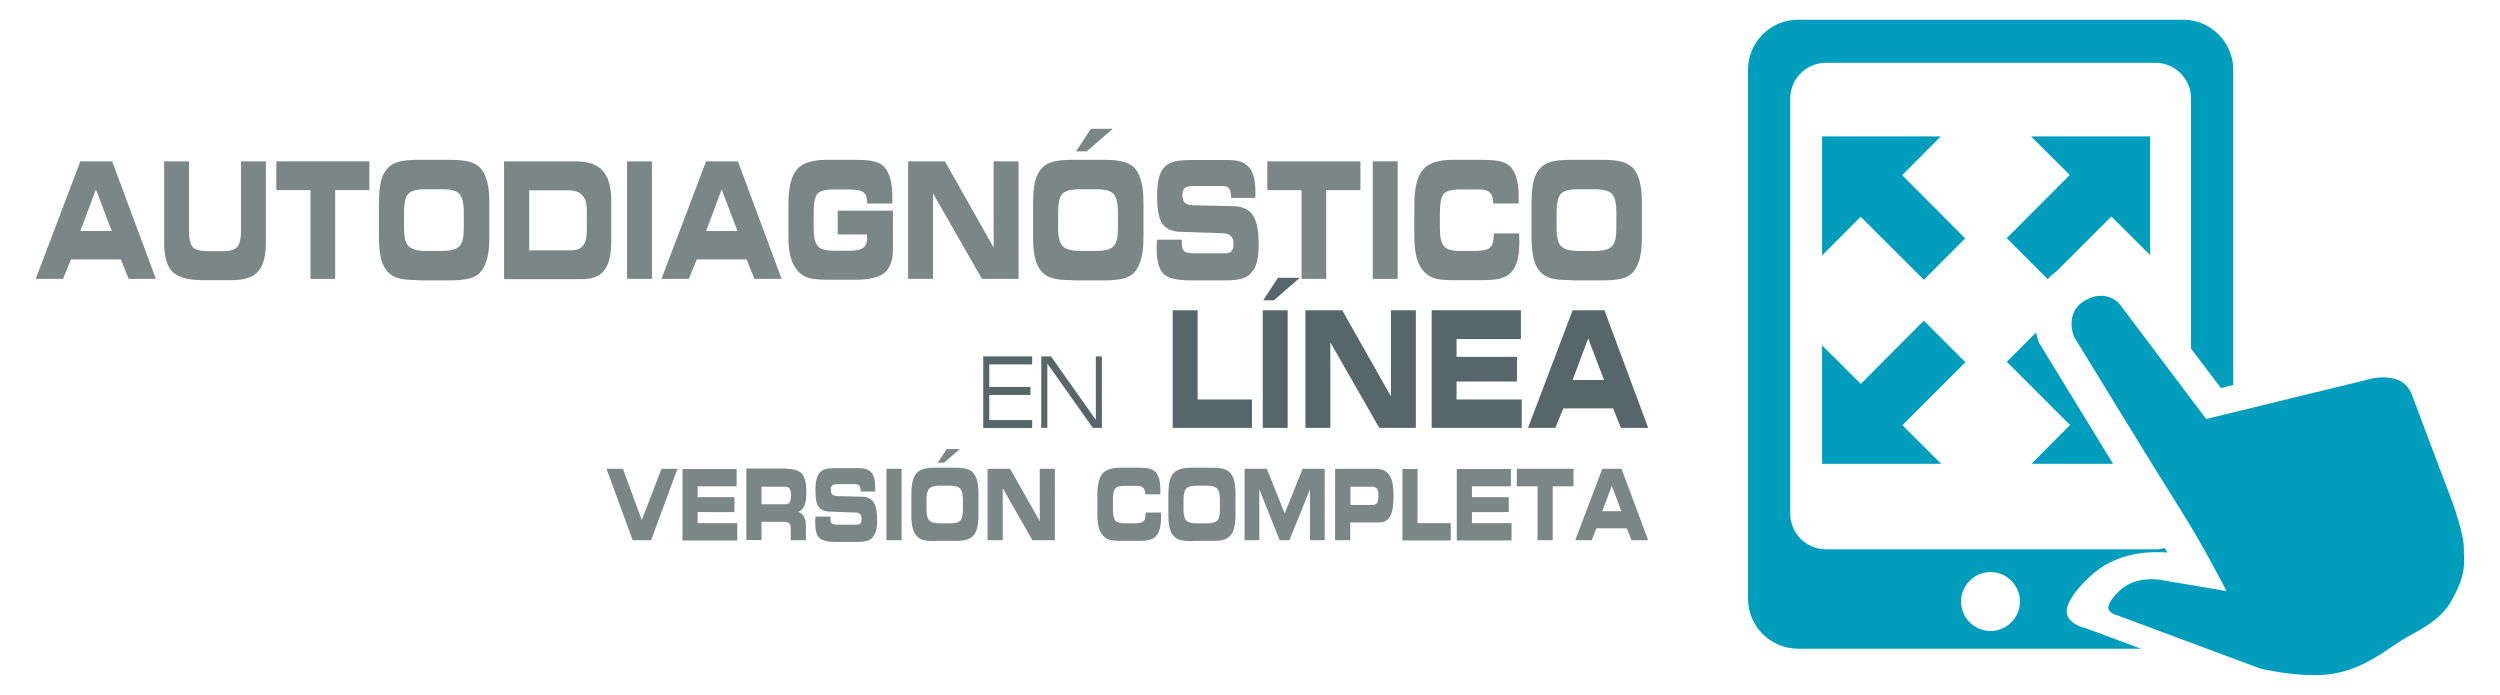<?xml version="1.0" encoding="utf-8"?>
<!-- Generator: Adobe Illustrator 22.1.0, SVG Export Plug-In . SVG Version: 6.00 Build 0)  -->
<svg version="1.1" id="Capa_1" xmlns="http://www.w3.org/2000/svg" xmlns:xlink="http://www.w3.org/1999/xlink" x="0px" y="0px"
	 viewBox="0 0 1154.6 321" style="enable-background:new 0 0 1154.6 321;" xml:space="preserve">
<style type="text/css">
	.st0{fill:#009EBC;}
	.st1{fill:#7B8787;}
	.st2{fill:#576668;}
</style>
<g>
	<g>
		<polygon class="st0" points="907.7,167.3 888.5,148.1 859.4,177.3 841.5,159.5 841.5,214.2 896.5,214.2 878.6,196.4 		"/>
		<polygon class="st0" points="841.5,118 859.3,100.1 888.5,129.2 907.6,110.1 878.5,80.9 896.3,63 841.5,63 		"/>
		<path class="st0" d="M945.7,128.9c1.2-1.3,2.5-2.5,4.1-3.6l25.3-25.3l17.9,17.8V63h-55l17.9,17.8L926.8,110L945.7,128.9z"/>
		<path class="st0" d="M975.9,214.2c-19.1-31.2-34.2-55.9-34.2-55.9s-0.7-1.8-1.4-4.7l-13.5,13.5l29.2,29.2l-17.8,17.9H975.9z"/>
	</g>
	<g>
		<g>
			<path class="st0" d="M1137.9,253.2c0.1-6.9-5.6-22.1-5.6-22.1l-17.9-47.5c0,0-1.5-5.9-6.6-8c-5.6-2.3-11.8-0.9-11.8-0.9
				l-77.1,18.8l-40-53.1c0,0-5.6-7.1-15.5-1.9c-10.3,5.5-5.6,16.9-5.6,16.9s37.1,60.8,49.8,80.9c10,15.7,20.7,36.7,20.7,36.7
				l-30.6-5.2c0,0-10.4-2-17.9,4.2c-2.1,1.8-6.1,5.8-6.1,8.6c0.1,2.7,4.2,3.6,4.2,3.6l65.8,24.5c0,0,19.3,4.8,33.5,2.5
				c14.4-2.3,24.5-10.8,32-15.5c6.2-3.9,17.6-8.4,23-18.3C1139.7,264.1,1137.8,259.4,1137.9,253.2z"/>
			<path class="st0" d="M954.5,282.5c-0.2-5.8,8.3-14.3,12.7-18c11.7-9.8,26.9-9.9,33.8-9.3c-0.4-0.7-0.8-1.4-1.3-2.1
				c-1.4,0.4-2.8,0.6-4.4,0.6H843.3c-9.1,0-16.5-7.4-16.5-16.5V45.5c0-9.1,7.4-16.5,16.5-16.5h152.1c9.1,0,16.5,7.4,16.5,16.5V161
				l13.8,18.2l5.7-1.4V32.2c0-12.7-10.4-23.1-23.1-23.1H830.4c-12.7,0-23.1,10.4-23.1,23.1v244.3c0,12.7,10.4,23.1,23.1,23.1h158.4
				l-25.6-9.5C963.2,290.2,954.6,288.2,954.5,282.5z M919.3,291.4c-7.5,0-13.6-6.1-13.6-13.6s6.1-13.6,13.6-13.6
				c7.5,0,13.6,6.1,13.6,13.6S926.8,291.4,919.3,291.4z"/>
		</g>
	</g>
	<g>
		<g>
			<g>
				<path class="st1" d="M29.1,128.8H16.5l20.6-54.3h14.7L72,128.8H59.4l-3.6-9h-23L29.1,128.8z M37.1,106.7h14.5l-7.3-19.2
					L37.1,106.7z"/>
				<path class="st1" d="M75.8,74.5h11.5v32.2c0,3.6,0.6,6.1,1.7,7.4c1.2,1.3,3.7,1.9,7.6,1.9h6.5c3.2,0,5.4-0.7,6.5-2
					c1.1-1.3,1.7-3.7,1.7-7.3V74.5h11.5v37.3c0,6.4-1.2,10.9-3.6,13.6c-2.4,2.7-6.5,4-12.4,4H93.9c-6.9,0-11.6-1.3-14.2-3.8
					c-2.6-2.6-3.9-7.1-3.9-13.8V74.5z"/>
				<path class="st1" d="M154.9,128.8h-11.5v-41h-15.8V74.5h43v13.3h-15.8V128.8z"/>
				<path class="st1" d="M193.7,129.4c-4.5,0-7.7-0.3-9.7-0.9c-2-0.6-3.6-1.5-4.9-2.9c-1.4-1.5-2.5-3.6-3.1-6.1c-0.6-2.5-1-5.9-1-10
					V94.7c0-4.6,0.3-8.2,0.9-10.8c0.6-2.6,1.7-4.7,3.2-6.3c1.2-1.3,2.9-2.3,5-2.9c2.1-0.6,5.3-0.9,9.6-0.9h13.5
					c4.3,0,7.5,0.3,9.6,0.9c2.1,0.6,3.8,1.6,5.1,2.9c1.4,1.5,2.4,3.6,3.1,6.3c0.7,2.6,1,6,1,10.2v15.1c0,4.1-0.3,7.5-1,10.2
					c-0.7,2.6-1.7,4.7-3.1,6.3c-1.3,1.4-2.9,2.4-5.1,2.9c-2.1,0.6-5.3,0.9-9.6,0.9H193.7z M196.8,115.9h7.3c4,0,6.7-0.7,8.1-2.2
					c1.4-1.5,2-4.2,2-8.2v-7.7c0-4-0.7-6.7-2-8.2c-1.3-1.5-4-2.2-8.1-2.2h-7.4c-4.2,0-6.9,0.7-8.2,2.2c-1.3,1.5-1.9,4.3-1.9,8.5v7.5
					c0,3.9,0.7,6.6,2,8C190.1,115.1,192.8,115.9,196.8,115.9z"/>
				<path class="st1" d="M265.9,74.5c5.7,0,9.9,1.5,12.5,4.4c2.6,2.9,3.9,7.5,3.9,13.9v18.7c0,6-1,10.4-3.1,13.2
					c-2.1,2.8-5.4,4.2-10,4.2h-36.4V74.5H265.9z M262.4,87.9h-18v27.7h19.5c2.4,0,4.2-0.7,5.4-2.2c1.1-1.4,1.7-3.7,1.7-6.7v-9.6
					c0-3.2-0.7-5.5-2.1-7C267.5,88.6,265.3,87.9,262.4,87.9z"/>
				<path class="st1" d="M301.1,128.8h-11.5V74.5h11.5V128.8z"/>
				<path class="st1" d="M318.1,128.8h-12.6l20.6-54.3h14.7l20.2,54.3h-12.6l-3.6-9h-23L318.1,128.8z M326.1,106.7h14.5l-7.3-19.2
					L326.1,106.7z"/>
				<path class="st1" d="M400.5,94.1v-0.1c0-2.5-0.5-4.2-1.6-5.1c-1-0.9-3.4-1.4-7.1-1.4h-6.7c-3.9,0-6.5,0.7-7.6,2
					c-1.1,1.4-1.7,4.2-1.7,8.6v7.5c0,3.9,0.6,6.6,1.9,8c1.2,1.5,3.7,2.2,7.4,2.2h6.7c3.3,0,5.6-0.4,6.8-1.3c1.2-0.9,1.9-2.4,1.9-4.5
					l-0.1-1.5v-0.2h-13.5v-11h25.5v17.8c0,5.1-1.3,8.7-3.9,10.9c-2.6,2.2-7.2,3.2-13.7,3.2H382c-3.9,0-6.9-0.3-8.7-0.9
					c-1.9-0.6-3.4-1.6-4.8-3.1c-1.5-1.7-2.6-3.8-3.3-6.3c-0.7-2.6-1.1-5.7-1.1-9.6V94.7c0-7.8,1.3-13.2,3.8-16.3
					c2.6-3.1,7.2-4.6,13.9-4.6h12.9c2.2,0,4,0.1,5.4,0.2c1.5,0.1,2.7,0.3,3.8,0.6c2,0.5,3.6,1.4,4.7,2.7c1.1,1.3,2,3.1,2.6,5.3
					c0.6,2.2,0.9,5,0.9,8.3l0,1.9l0,1.2H400.5z"/>
				<path class="st1" d="M470.4,128.8h-16.9l-22.6-39.5v39.5h-11.5V74.5h17l22.5,39.8V74.5h11.5V128.8z"/>
				<path class="st1" d="M495.8,129.4c-4.5,0-7.7-0.3-9.7-0.9c-2-0.6-3.6-1.5-4.9-2.9c-1.4-1.5-2.5-3.6-3.1-6.1c-0.6-2.5-1-5.9-1-10
					V94.7c0-4.6,0.3-8.2,0.9-10.8c0.6-2.6,1.7-4.7,3.2-6.3c1.2-1.3,2.9-2.3,5-2.9c2.1-0.6,5.3-0.9,9.6-0.9h13.5
					c4.3,0,7.5,0.3,9.6,0.9c2.1,0.6,3.8,1.6,5.1,2.9c1.4,1.5,2.4,3.6,3.1,6.3c0.7,2.6,1,6,1,10.2v15.1c0,4.1-0.3,7.5-1,10.2
					c-0.7,2.6-1.7,4.7-3.1,6.3c-1.3,1.4-2.9,2.4-5.1,2.9c-2.1,0.6-5.3,0.9-9.6,0.9H495.8z M498.9,115.9h7.3c4,0,6.7-0.7,8.1-2.2
					c1.4-1.5,2-4.2,2-8.2v-7.7c0-4-0.7-6.7-2-8.2c-1.3-1.5-4-2.2-8.1-2.2h-7.4c-4.2,0-6.9,0.7-8.2,2.2c-1.3,1.5-1.9,4.3-1.9,8.5v7.5
					c0,3.9,0.7,6.6,2,8C492.1,115.1,494.9,115.9,498.9,115.9z M497,69.9l6.8-10.4h10.1l-12,10.4H497z"/>
				<path class="st1" d="M534.4,110.7l11.4,0v1c0,2.1,0.3,3.5,1,4.2c0.7,0.7,2.1,1.1,4.4,1.1h14.5c1.4,0,2.5-0.3,3.1-1
					c0.6-0.7,0.9-1.8,0.9-3.4c0-1.6-0.4-2.8-1.1-3.5c-0.4-0.4-1-0.8-1.7-1c-0.7-0.3-1.7-0.4-2.8-0.4l-18.1-0.6c-2.2,0-4.1-0.3-5.6-1
					c-1.5-0.6-2.7-1.6-3.6-2.8c-1.6-2.3-2.4-6.4-2.4-12.5c0-3.1,0.2-5.7,0.6-7.7c0.4-2,1.1-3.7,2-5c1.1-1.5,2.5-2.5,4.3-3.2
					c1.8-0.6,4.7-1,8.6-1h17.6c4.4,0,7.5,1.1,9.4,3.4c1.9,2.3,2.9,6,2.9,11.1l0,1.1l-0.1,1.9h-11.1v-0.2c0-1.8-0.3-3.1-0.9-4
					c-0.6-0.9-1.6-1.3-2.8-1.3h-13.3c-2.2,0-3.7,0.3-4.4,0.9c-0.7,0.6-1.1,1.7-1.1,3.3c0,1.6,0.3,2.7,1,3.4c0.6,0.7,1.8,1.1,3.5,1.3
					l18.9,0.4c2.1,0,3.9,0.4,5.5,1.1c1.5,0.7,2.8,1.8,3.6,3.1c1.8,2.6,2.7,7.1,2.7,13.5c0,3.7-0.3,6.6-1,8.7
					c-0.6,2.1-1.7,3.8-3.3,5.3c-1,0.9-2.4,1.6-4.2,2c-1.8,0.4-4.3,0.6-7.5,0.6h-15.3c-6.3,0-10.5-1-12.6-3c-2.1-2-3.2-5.8-3.2-11.4
					l0-1.6L534.4,110.7z"/>
				<path class="st1" d="M612.6,128.8h-11.5v-41h-15.8V74.5h43v13.3h-15.8V128.8z"/>
				<path class="st1" d="M645.5,128.8H634V74.5h11.5V128.8z"/>
				<path class="st1" d="M689.6,94.1v-0.5c0-2.1-0.5-3.7-1.5-4.6c-1-1-2.5-1.5-4.6-1.5h-9.2c-3.9,0-6.5,0.7-7.6,2.1
					c-1.1,1.4-1.7,4.2-1.7,8.6v7.5c0,3.9,0.6,6.6,1.9,8c1.2,1.5,3.7,2.2,7.4,2.2h6.7c3.6,0,6-0.5,7.2-1.6c1.1-1.1,1.7-3,1.7-5.9
					v-0.6h11.7l0,0.4l0.1,3.5c0,3.4-0.3,6.3-0.9,8.6c-0.6,2.3-1.6,4.1-2.9,5.5c-1.2,1.3-2.8,2.2-4.9,2.8c-1,0.3-2.2,0.5-3.7,0.6
					c-1.5,0.1-3.3,0.2-5.3,0.2h-12.9c-3.9,0-6.8-0.3-8.7-0.9c-1.8-0.6-3.4-1.6-4.8-3.1c-1.5-1.7-2.6-3.8-3.3-6.3
					c-0.7-2.6-1.1-5.7-1.1-9.6V94.7c0-7.8,1.3-13.2,3.9-16.3c2.6-3.1,7.2-4.6,13.9-4.6H684c2.1,0,3.9,0.1,5.4,0.2
					c1.5,0.1,2.7,0.3,3.8,0.6c2,0.5,3.5,1.4,4.7,2.7c1.1,1.3,2,3.1,2.6,5.3c0.6,2.3,0.9,5,0.9,8.3l0,1.9v0.4c0,0.2,0,0.4-0.1,0.8
					H689.6z"/>
				<path class="st1" d="M726,129.4c-4.5,0-7.7-0.3-9.7-0.9c-2-0.6-3.6-1.5-4.9-2.9c-1.4-1.5-2.5-3.6-3.1-6.1c-0.6-2.5-1-5.9-1-10
					V94.7c0-4.6,0.3-8.2,0.9-10.8c0.6-2.6,1.7-4.7,3.2-6.3c1.2-1.3,2.9-2.3,5-2.9c2.1-0.6,5.3-0.9,9.6-0.9h13.5
					c4.3,0,7.5,0.3,9.6,0.9c2.1,0.6,3.8,1.6,5.1,2.9c1.4,1.5,2.4,3.6,3.1,6.3c0.7,2.6,1,6,1,10.2v15.1c0,4.1-0.3,7.5-1,10.2
					c-0.7,2.6-1.7,4.7-3.1,6.3c-1.3,1.4-2.9,2.4-5.1,2.9c-2.1,0.6-5.3,0.9-9.6,0.9H726z M729.1,115.9h7.3c4,0,6.7-0.7,8.1-2.2
					c1.4-1.5,2-4.2,2-8.2v-7.7c0-4-0.7-6.7-2-8.2c-1.3-1.5-4-2.2-8.1-2.2H729c-4.2,0-6.9,0.7-8.2,2.2c-1.3,1.5-1.9,4.3-1.9,8.5v7.5
					c0,3.9,0.7,6.6,2,8C722.3,115.1,725,115.9,729.1,115.9z"/>
				<path class="st2" d="M454.1,197.6v-33h22.6v3.7h-19.8v10.4h19v3.7h-19V194h19.8v3.7H454.1z"/>
				<path class="st2" d="M483.7,197.6h-2.8v-33l4.5,0l20.7,29.3v-29.3h2.8v33l-4.2,0l-21-29.7V197.6z"/>
				<path class="st2" d="M553.1,184.5h25.1v13.1h-36.6v-54.3h11.5V184.5z"/>
				<path class="st2" d="M594.7,197.6h-11.5v-54.3h11.5V197.6z M583.4,138.7l6.8-10.4h10.1l-12,10.4H583.4z"/>
				<path class="st2" d="M653.8,197.6H637l-22.6-39.5v39.5h-11.5v-54.3h17l22.5,39.8v-39.8h11.5V197.6z"/>
				<path class="st2" d="M702.4,156.6h-29.7v8.2h27.9v11.4h-27.9v8.3h30.1v13.1h-41.6v-54.3h41.2V156.6z"/>
				<path class="st2" d="M718.3,197.6h-12.6l20.6-54.3H741l20.2,54.3h-12.6l-3.6-9h-23L718.3,197.6z M726.3,175.5h14.5l-7.3-19.2
					L726.3,175.5z"/>
			</g>
		</g>
	</g>
	<g>
		<g>
			<g>
				<path class="st1" d="M296.4,240.2l9.1-23.7h7.4l-12.2,33h-8.5l-12.1-33h7.6L296.4,240.2z"/>
				<path class="st1" d="M340.2,224.6h-18v5h17v6.9h-17v5.1h18.3v8h-25.3v-33h25V224.6z"/>
				<path class="st1" d="M363,216.5c3.6,0,6.1,0.8,7.4,2.3c1.3,1.6,2,4.4,2,8.5c0,2.8-0.3,4.9-0.9,6.3c-0.6,1.4-1.6,2.3-2.9,2.8
					c1.2,0.4,2.1,1.1,2.7,2.2c0.6,1.1,0.9,2.4,0.9,4.1v6.8h-7v-5c0-1.3-0.2-2.2-0.6-2.7c-0.4-0.5-1.3-0.8-2.5-0.8h-10.4v8.4h-7v-33
					H363z M362.8,224.8h-11.1v8.1h11.1c0.9,0,1.6-0.3,1.9-0.9c0.4-0.6,0.6-1.8,0.6-3.4c0-1.3-0.2-2.2-0.6-2.8
					C364.3,225.1,363.7,224.8,362.8,224.8z"/>
				<path class="st1" d="M376.6,238.6l6.9,0v0.6c0,1.3,0.2,2.1,0.6,2.5c0.4,0.4,1.3,0.6,2.6,0.6h8.8c0.9,0,1.5-0.2,1.9-0.6
					s0.5-1.1,0.5-2.1s-0.2-1.7-0.6-2.1c-0.2-0.3-0.6-0.5-1-0.6c-0.4-0.2-1-0.2-1.7-0.2l-11-0.4c-1.4,0-2.5-0.2-3.4-0.6
					c-0.9-0.4-1.7-0.9-2.2-1.7c-1-1.4-1.4-3.9-1.4-7.6c0-1.9,0.1-3.5,0.4-4.7c0.3-1.2,0.7-2.2,1.2-3c0.7-0.9,1.5-1.5,2.6-1.9
					c1.1-0.4,2.8-0.6,5.3-0.6h10.7c2.6,0,4.6,0.7,5.7,2.1c1.2,1.4,1.7,3.6,1.7,6.8l0,0.7l0,1.2h-6.7v-0.1c0-1.1-0.2-1.9-0.6-2.5
					c-0.4-0.5-1-0.8-1.7-0.8H387c-1.3,0-2.2,0.2-2.7,0.6c-0.4,0.4-0.6,1.1-0.6,2c0,0.9,0.2,1.6,0.6,2.1c0.4,0.4,1.1,0.7,2.2,0.8
					l11.5,0.3c1.3,0,2.4,0.2,3.3,0.7c0.9,0.4,1.7,1.1,2.2,1.9c1.1,1.6,1.6,4.3,1.6,8.2c0,2.3-0.2,4-0.6,5.3c-0.4,1.2-1.1,2.3-2,3.2
					c-0.6,0.6-1.5,1-2.5,1.2c-1.1,0.2-2.6,0.4-4.6,0.4h-9.3c-3.8,0-6.4-0.6-7.7-1.9c-1.3-1.2-1.9-3.5-1.9-6.9l0-1L376.6,238.6z"/>
				<path class="st1" d="M416.4,249.5h-7v-33h7V249.5z"/>
				<path class="st1" d="M432.3,249.9c-2.7,0-4.7-0.2-5.9-0.5s-2.2-0.9-3-1.8c-0.9-0.9-1.5-2.2-1.9-3.7c-0.4-1.5-0.6-3.6-0.6-6.1v-9
					c0-2.8,0.2-5,0.6-6.6c0.4-1.6,1-2.9,1.9-3.8c0.7-0.8,1.8-1.4,3.1-1.8c1.3-0.4,3.2-0.6,5.8-0.6h8.2c2.6,0,4.5,0.2,5.8,0.5
					c1.3,0.4,2.3,0.9,3.1,1.8c0.8,0.9,1.5,2.2,1.9,3.8c0.4,1.6,0.6,3.7,0.6,6.2v9.2c0,2.5-0.2,4.6-0.6,6.2c-0.4,1.6-1,2.9-1.9,3.8
					c-0.8,0.8-1.8,1.4-3.1,1.8s-3.2,0.5-5.8,0.5H432.3z M434.2,241.7h4.4c2.5,0,4.1-0.4,4.9-1.3c0.8-0.9,1.2-2.6,1.2-5v-4.7
					c0-2.4-0.4-4.1-1.2-5c-0.8-0.9-2.5-1.4-4.9-1.4h-4.5c-2.5,0-4.2,0.5-5,1.4c-0.8,0.9-1.2,2.6-1.2,5.1v4.6c0,2.4,0.4,4,1.2,4.9
					C430.1,241.3,431.7,241.7,434.2,241.7z M433.1,213.7l4.1-6.3h6.1l-7.3,6.3H433.1z"/>
				<path class="st1" d="M487.1,249.5h-10.3l-13.7-24v24h-7v-33h10.4l13.7,24.2v-24.2h7V249.5z"/>
				<path class="st1" d="M528.9,228.4v-0.3c0-1.3-0.3-2.2-0.9-2.8c-0.6-0.6-1.5-0.9-2.8-0.9h-5.6c-2.4,0-3.9,0.4-4.6,1.3
					c-0.7,0.8-1,2.6-1,5.2v4.6c0,2.4,0.4,4,1.1,4.9c0.8,0.9,2.3,1.3,4.5,1.3h4.1c2.2,0,3.7-0.3,4.4-1c0.7-0.6,1-1.8,1-3.6v-0.4h7.1
					l0,0.2l0,2.2c0,2.1-0.2,3.8-0.6,5.2c-0.4,1.4-0.9,2.5-1.7,3.3c-0.7,0.8-1.7,1.4-3,1.7c-0.6,0.2-1.4,0.3-2.3,0.4
					c-0.9,0.1-2,0.1-3.2,0.1h-7.8c-2.4,0-4.2-0.2-5.3-0.5c-1.1-0.4-2.1-1-2.9-1.9c-0.9-1-1.6-2.3-2-3.9c-0.4-1.6-0.6-3.5-0.6-5.8v-9
					c0-4.7,0.8-8,2.3-9.9c1.6-1.9,4.4-2.8,8.5-2.8h7.8c1.3,0,2.4,0,3.3,0.1c0.9,0.1,1.6,0.2,2.3,0.4c1.2,0.3,2.1,0.9,2.8,1.6
					c0.7,0.8,1.2,1.9,1.6,3.2c0.3,1.4,0.5,3.1,0.5,5.1l0,1.1v0.3c0,0.1,0,0.3,0,0.5H528.9z"/>
				<path class="st1" d="M551,249.9c-2.7,0-4.7-0.2-5.9-0.5s-2.2-0.9-3-1.8c-0.9-0.9-1.5-2.2-1.9-3.7c-0.4-1.5-0.6-3.6-0.6-6.1v-9
					c0-2.8,0.2-5,0.6-6.6c0.4-1.6,1-2.9,1.9-3.8c0.7-0.8,1.8-1.4,3.1-1.8c1.3-0.4,3.2-0.6,5.8-0.6h8.2c2.6,0,4.5,0.2,5.8,0.5
					c1.3,0.4,2.3,0.9,3.1,1.8c0.8,0.9,1.5,2.2,1.9,3.8c0.4,1.6,0.6,3.7,0.6,6.2v9.2c0,2.5-0.2,4.6-0.6,6.2c-0.4,1.6-1,2.9-1.9,3.8
					c-0.8,0.8-1.8,1.4-3.1,1.8s-3.2,0.5-5.8,0.5H551z M552.9,241.7h4.4c2.5,0,4.1-0.4,4.9-1.3c0.8-0.9,1.2-2.6,1.2-5v-4.7
					c0-2.4-0.4-4.1-1.2-5c-0.8-0.9-2.5-1.4-4.9-1.4h-4.5c-2.5,0-4.2,0.5-5,1.4c-0.8,0.9-1.2,2.6-1.2,5.1v4.6c0,2.4,0.4,4,1.2,4.9
					C548.8,241.3,550.5,241.7,552.9,241.7z"/>
				<path class="st1" d="M581.6,249.5h-6.8v-33h10.3l8.2,20.6l8.3-20.6h10.2v33h-6.8V226l-9.5,23.5H591l-9.4-23.5V249.5z"/>
				<path class="st1" d="M634.2,216.5c1.5,0,2.8,0.1,3.7,0.3c0.9,0.2,1.7,0.6,2.4,1.1c1.1,0.9,2,2.2,2.5,3.9s0.8,4.1,0.8,7.1
					c0,4.5-0.5,7.7-1.6,9.6c-1,1.9-2.8,2.8-5.3,2.8h-13.1v8.2h-7v-33H634.2z M634,224.8h-10.3v8.4H634c0.9,0,1.6-0.3,2-1
					s0.6-1.8,0.6-3.5c0-1.3-0.2-2.3-0.6-2.9C635.5,225.1,634.8,224.8,634,224.8z"/>
				<path class="st1" d="M654.8,241.6H670v8h-22.3v-33h7V241.6z"/>
				<path class="st1" d="M697.8,224.6h-18v5h17v6.9h-17v5.1h18.3v8h-25.3v-33h25V224.6z"/>
				<path class="st1" d="M717.1,249.5h-7v-24.9h-9.6v-8.1h26.2v8.1h-9.6V249.5z"/>
				<path class="st1" d="M735.1,249.5h-7.6l12.5-33h8.9l12.3,33h-7.7l-2.2-5.5h-14L735.1,249.5z M740,236.1h8.8l-4.4-11.7L740,236.1
					z"/>
			</g>
		</g>
	</g>
</g>
</svg>

